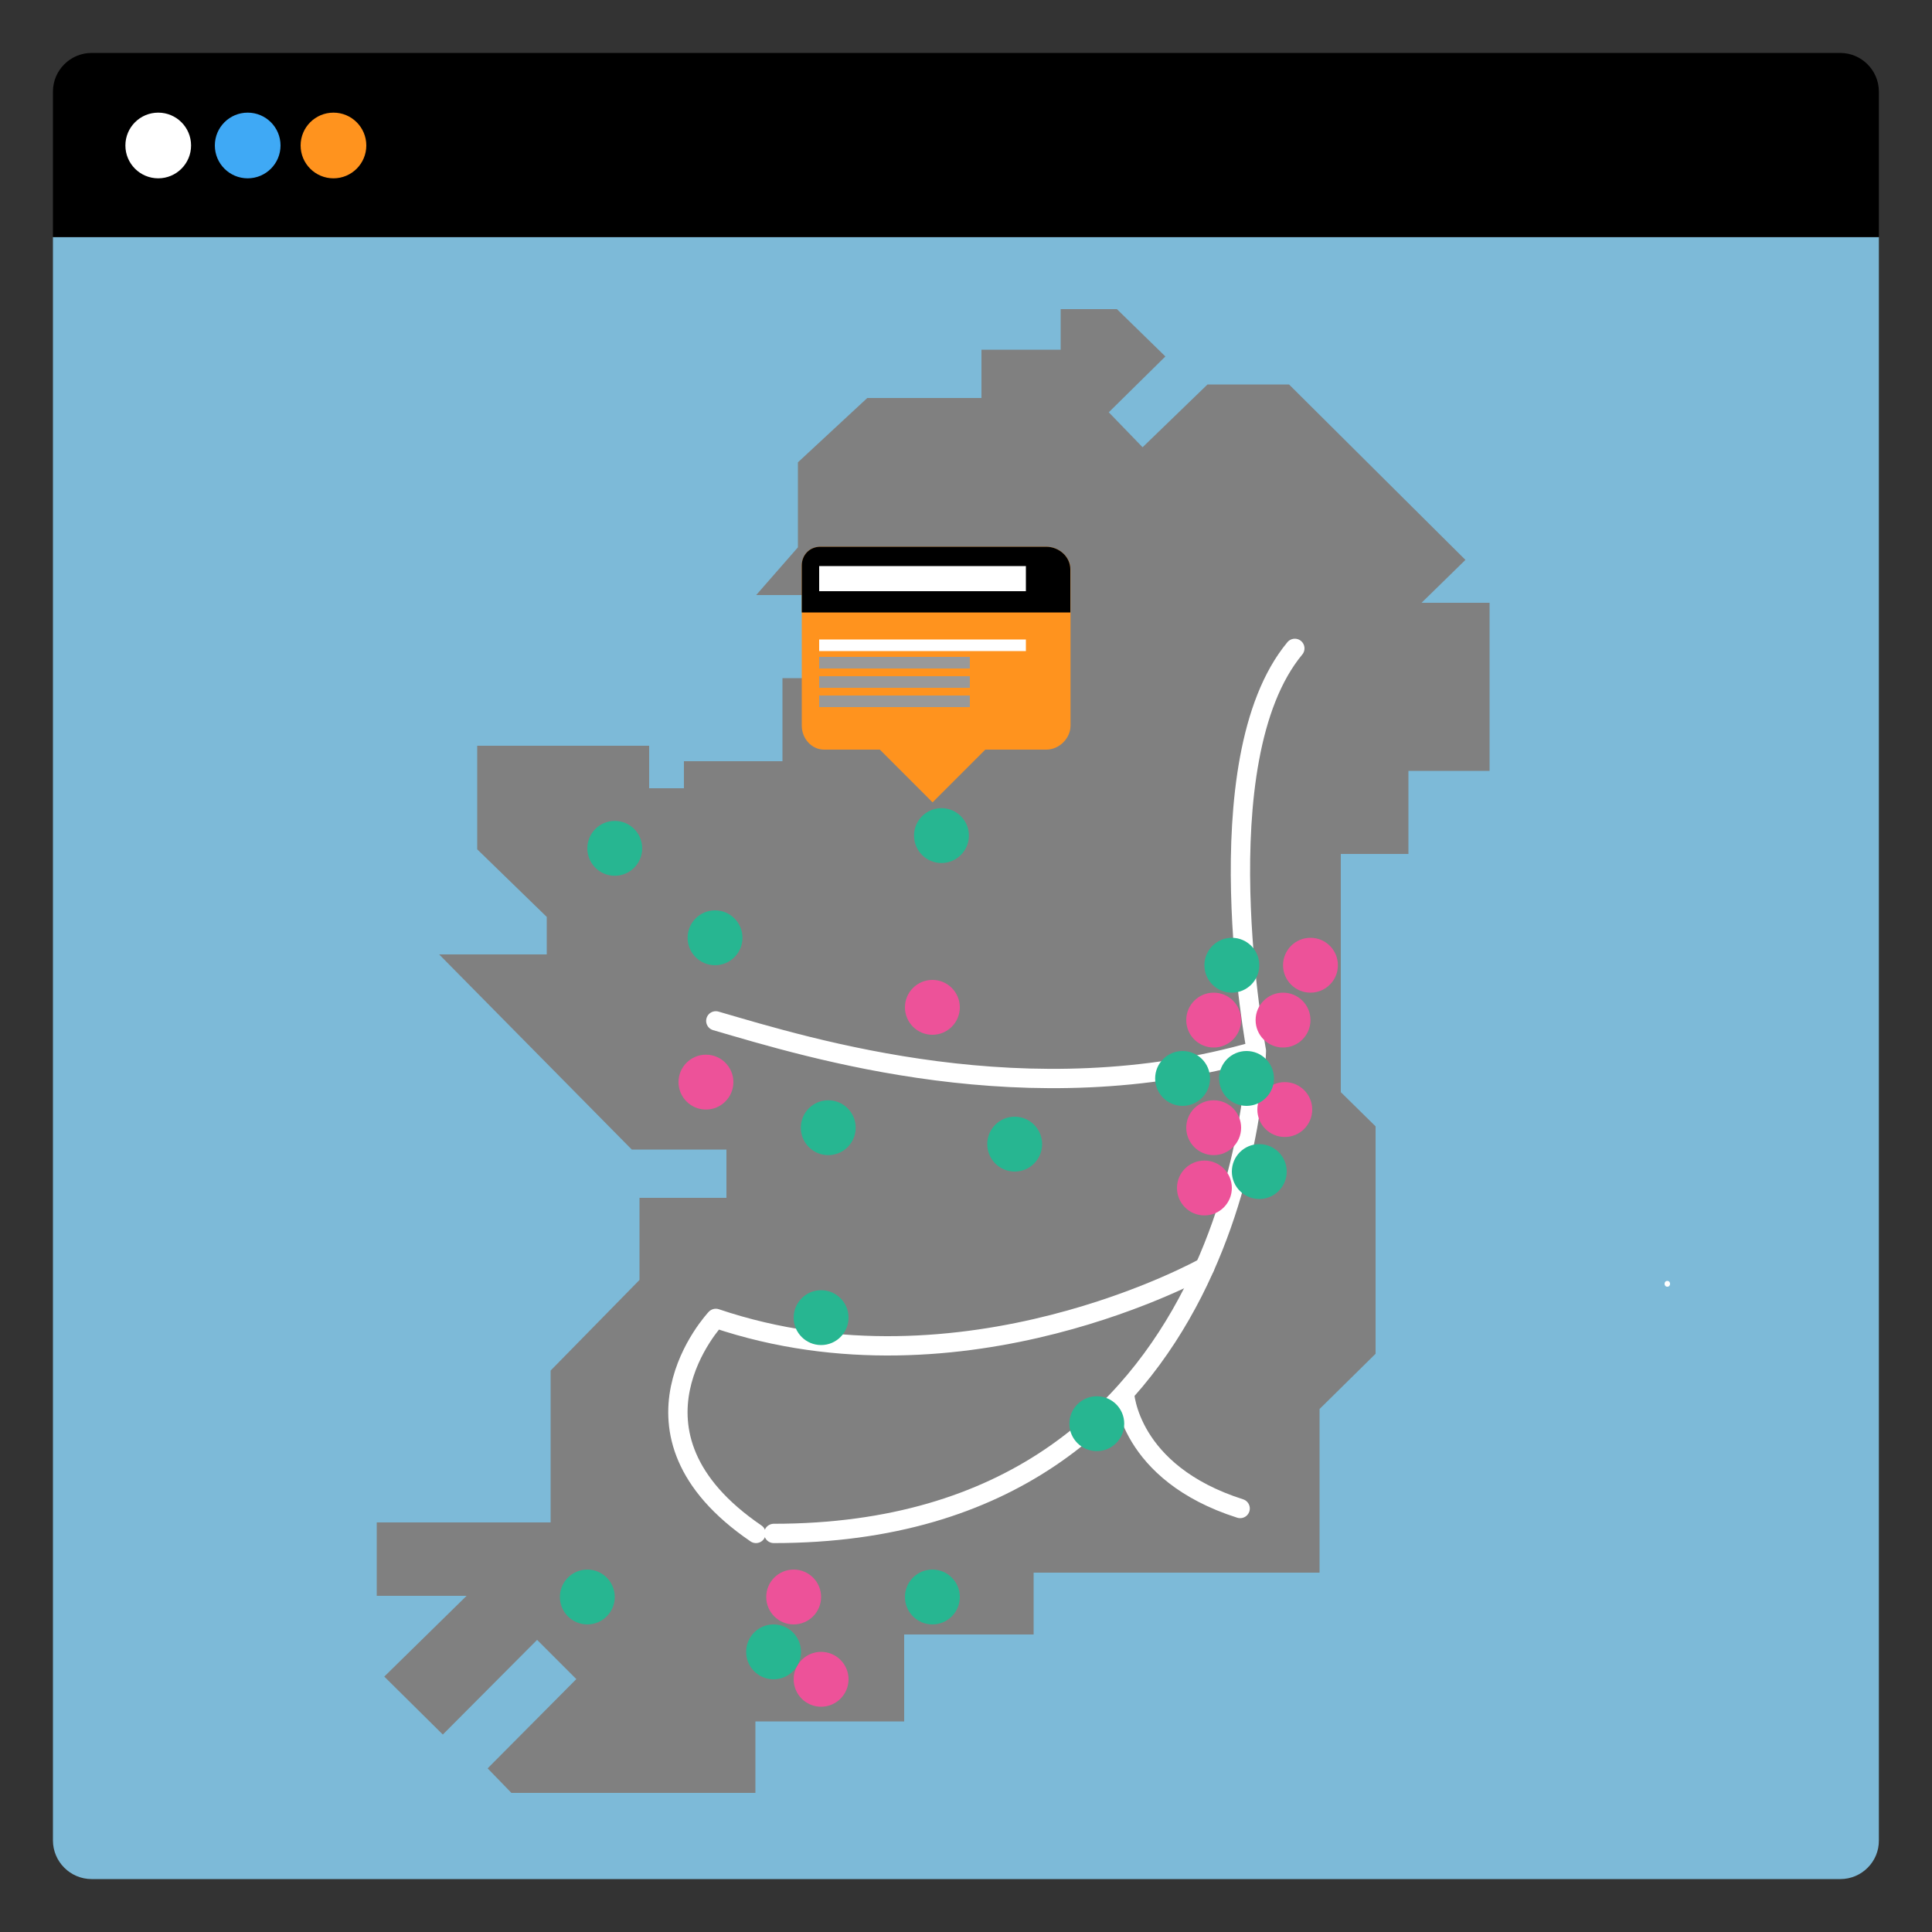 <svg xmlns="http://www.w3.org/2000/svg" viewBox="0 0 1000 1000"><rect x="0" y="0" width="1000" height="1000" fill="#333333" stroke="none"/><style>.st1{fill:#fff}.st3{fill:#ff931e}.st5{fill:none;stroke:#fff;stroke-width:10;stroke-linecap:round;stroke-linejoin:round;stroke-miterlimit:10}.st6{fill:#ed5299}.st7{fill:#27b691}</style><g id="Layer_1"><path d="M952.6 972.6H47.4c-11 0-20-9-20-20V122.7h945.1v829.9c.1 11-8.9 20-19.9 20z" fill="#7dbad8"/><path d="M972.6 122.7H27.4V47.4c0-11 9-20 20-20h905.1c11 0 20 9 20 20v75.3z"/><circle class="st1" cx="81.9" cy="75.3" r="17"/><circle cx="128.2" cy="75.3" r="17" fill="#3fa9f5"/><circle class="st3" cx="172.6" cy="75.3" r="17"/><path d="M376 600.1V620h-45v42.5l-46 46.9V788h-90v38h46.5l-42.6 41.8 30.3 30 48.8-49 20.3 20.3-45.9 46.2 12.3 12.7H391v-37h77v-45h67v-32h148v-84.7l29-28.6V583l-18-17.7V442h35v-43h42v-87h-35.2l22.7-22.2-91.3-90.8H625l-33.6 32.5-17.5-18.1 29.3-28.9-25.1-24.5H549v21h-41v25h-59.1L413 239.3v44L391.4 308H468v43h-63v43h-51v14h-18v-22h-89v53.6l36 35V494h-55.7L327 595h49z" fill="gray"/><path class="st5" d="M400.5 793.7c245.5 0 249.8-249.8 249.8-249.8m-279.8-15.5c48.8 14.2 162 49.5 279.8 15.5 0 0-28.3-150.2 19.9-208.3M582 720.9s1.8 41.4 59.9 59.9"/><path class="st5" d="M623.6 655.9S499 725.8 370.5 682.4c0 0-55.8 59.1 20.8 111.3"/><path class="st1" d="M863 666c1.9 0 1.9-3 0-3s-1.9 3 0 3z"/></g><g id="Layer_2"><circle class="st6" cx="410.8" cy="826.6" r="14.2"/><circle class="st6" cx="425" cy="869.2" r="14.2"/><circle class="st6" cx="623.4" cy="614.9" r="14.2"/><circle class="st6" cx="665" cy="574.3" r="14.2"/><circle class="st6" cx="664.1" cy="528" r="14.2"/><circle class="st6" cx="628.2" cy="528" r="14.2"/><circle class="st6" cx="628.2" cy="583.7" r="14.2"/><circle class="st6" cx="365.4" cy="560.1" r="14.2"/><circle class="st6" cx="482.6" cy="521.4" r="14.2"/><circle class="st6" cx="678.3" cy="499.6" r="14.2"/><circle class="st7" cx="637.6" cy="499.6" r="14.2"/><circle class="st7" cx="567.7" cy="736.9" r="14.2"/><circle class="st7" cx="645.2" cy="558.2" r="14.2"/><circle class="st7" cx="612.1" cy="558.2" r="14.2"/><circle class="st7" cx="487.3" cy="432.5" r="14.2"/><circle class="st7" cx="525.2" cy="592.2" r="14.2"/><circle class="st7" cx="370.1" cy="485.4" r="14.2"/><circle class="st7" cx="428.7" cy="583.7" r="14.2"/><circle class="st7" cx="318.2" cy="439.1" r="14.2"/><circle class="st7" cx="425" cy="682" r="14.2"/><circle class="st7" cx="651.8" cy="606.4" r="14.2"/><circle class="st7" cx="304" cy="826.6" r="14.2"/><circle class="st7" cx="400.4" cy="855" r="14.2"/><circle class="st7" cx="482.6" cy="826.6" r="14.2"/></g><g id="Layer_3"><path class="st3" d="M541.5 283H424.6c-5.5 0-9.6 4.2-9.6 9.7v82.9c0 6.6 5 12.4 11.6 12.4h28.8l27.3 27.3L510 388h31.6c6.6 0 12.5-5.8 12.5-12.4v-80.9c-.1-6.6-6-11.7-12.6-11.7z"/><path d="M554 317v-22.3c0-6.6-5.9-11.7-12.5-11.7H424.6c-5.5 0-9.6 4.2-9.6 9.7V317"/><path d="M424 299.5h107" fill="none" stroke="#fff" stroke-width="13" stroke-miterlimit="10"/><path d="M424 334h107" stroke-width="6" fill="none" stroke="#fff" stroke-miterlimit="10"/><path d="M424 343h78m-78 10h78m-78 10h78" stroke="#999" stroke-width="6" fill="none" stroke-miterlimit="10"/></g></svg>